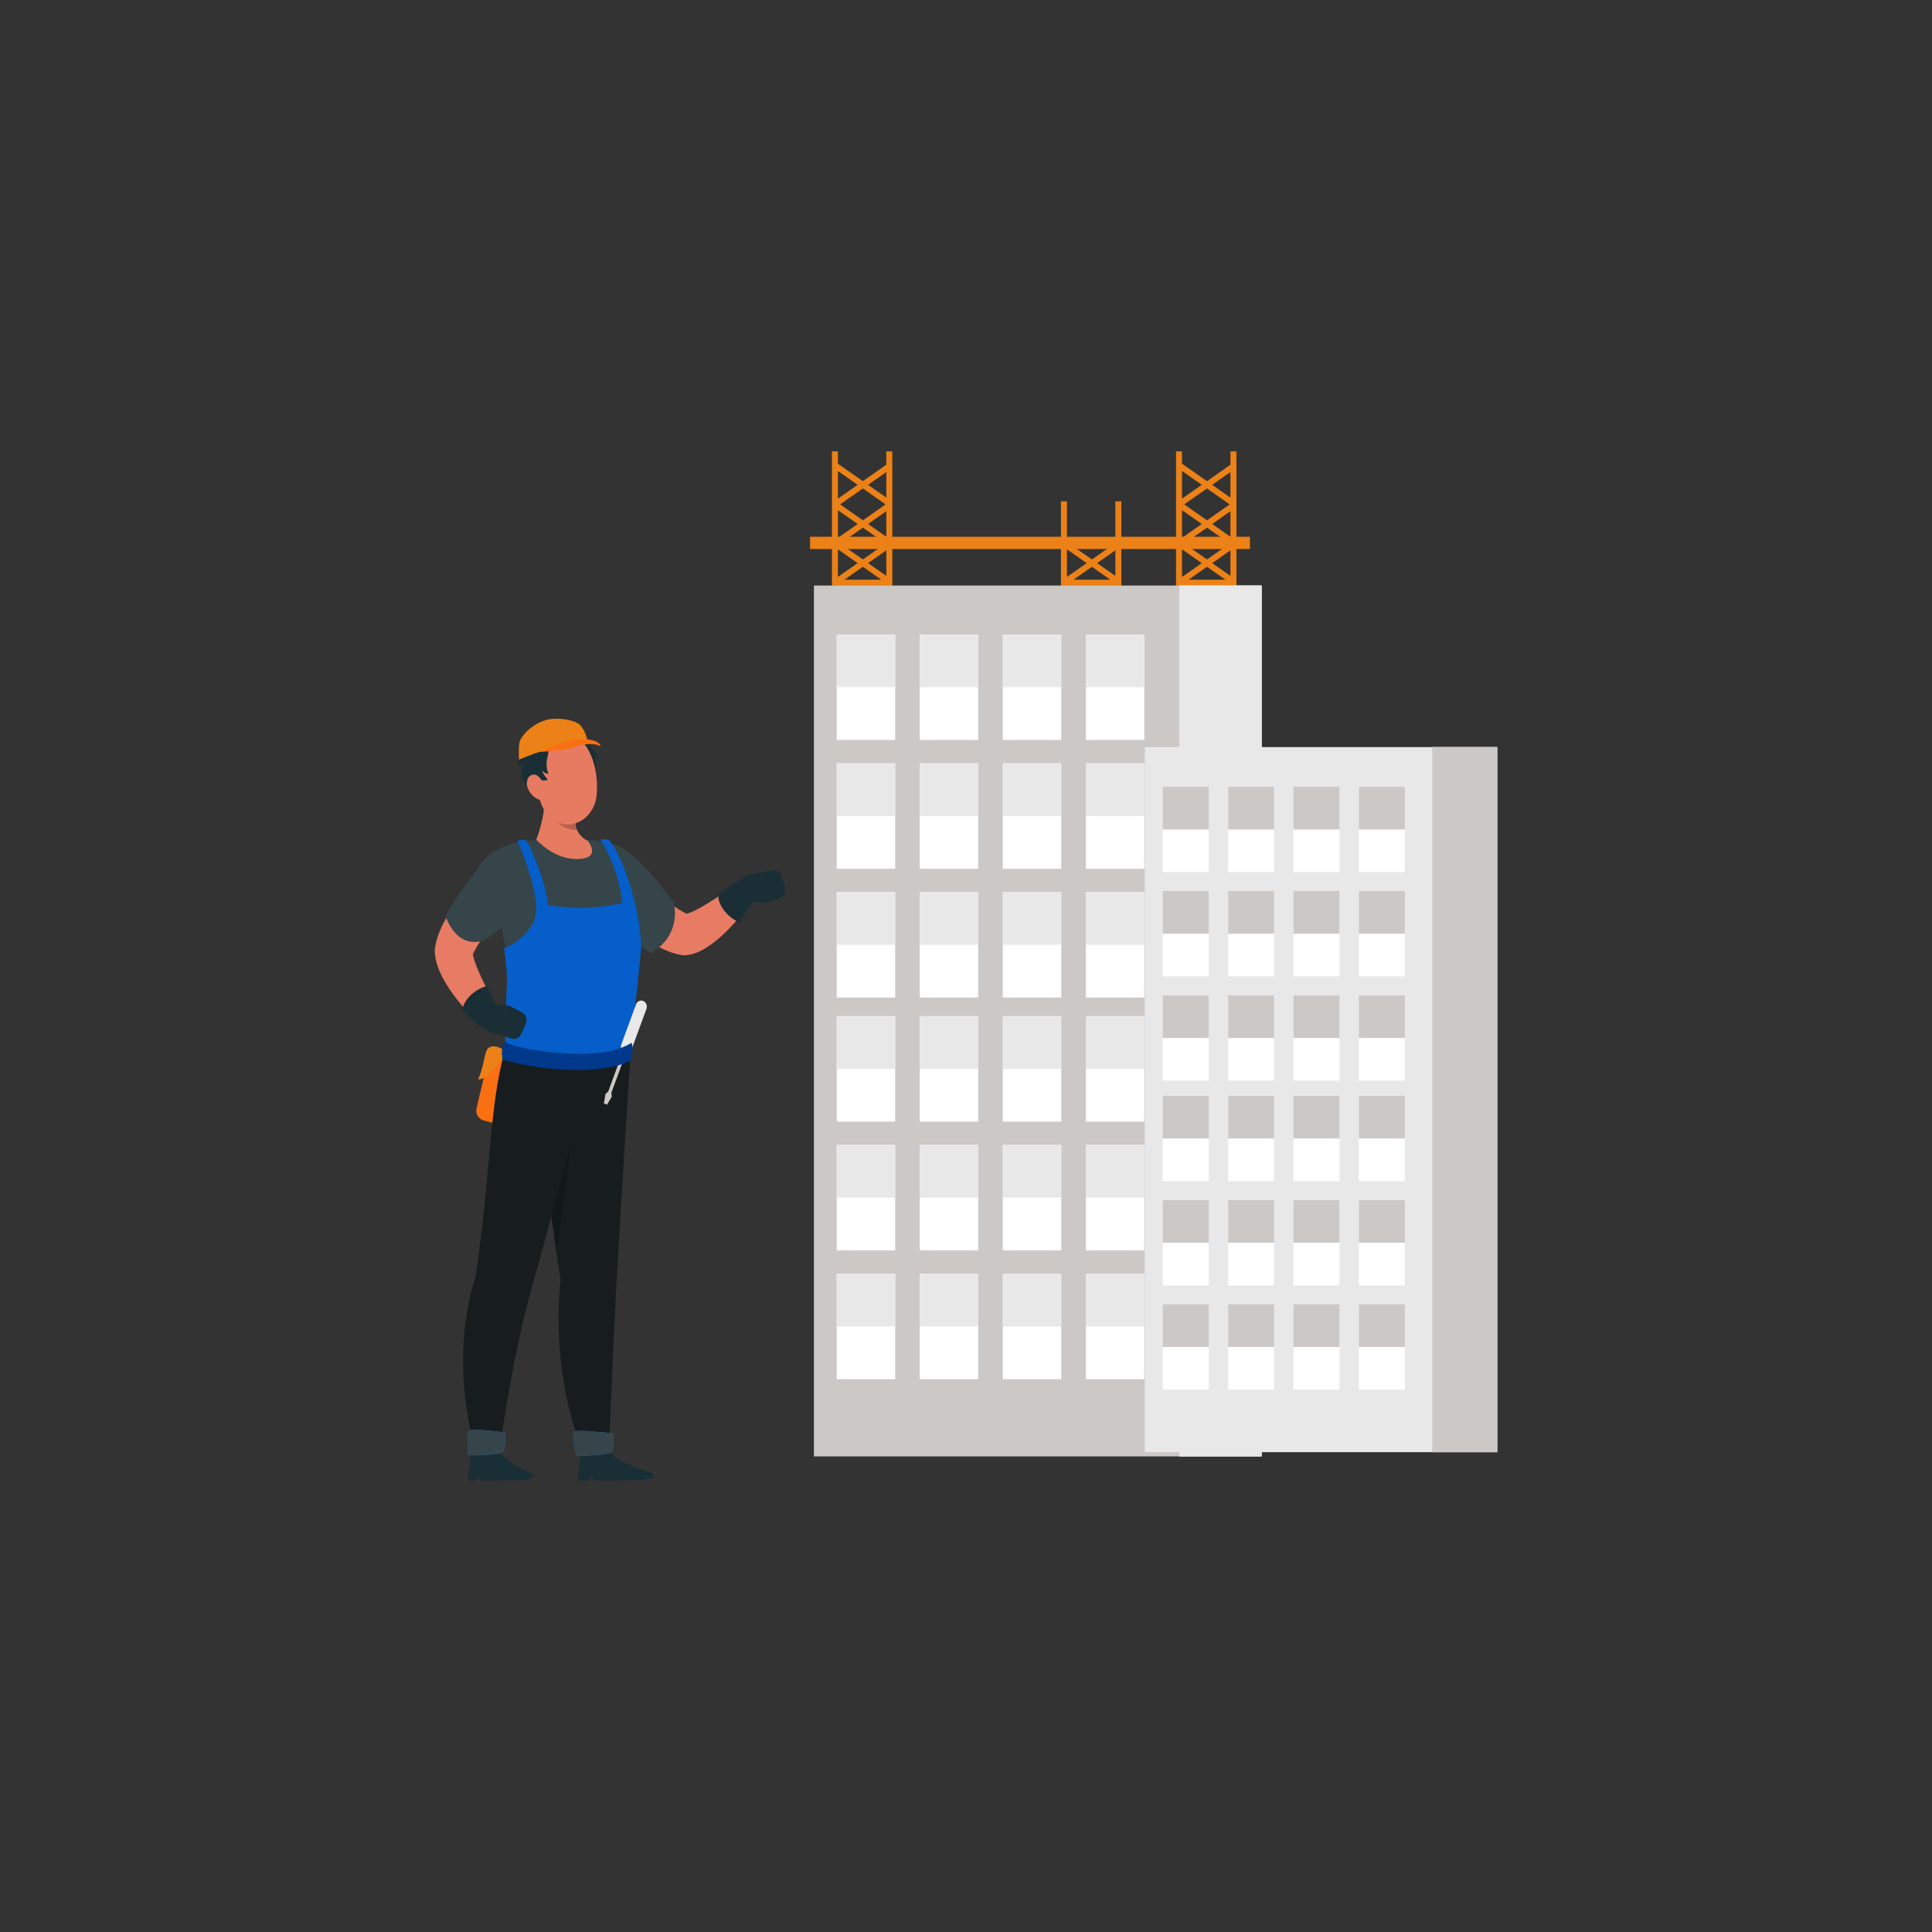 <?xml version="1.0" encoding="utf-8"?>
<svg xmlns="http://www.w3.org/2000/svg" enable-background="new 0 0 850 850" id="Layer_1" version="1.1" viewBox="0 0 850 850" x="0" y="0">
  <rect x="0" y="0" width="850" height="850" fill="#333333" stroke="none"/>
  <path d="M263.32,395.7c1.31,1.38,2.48,2.55,3.76,3.76c1.25,1.21,2.54,2.36,3.83,3.52&#xD;&#xA;					c2.61,2.28,5.27,4.52,8.09,6.61c2.81,2.12,5.74,4.14,8.99,5.98c1.63,0.92,3.31,1.84,5.2,2.63c1.91,0.78,3.95,1.54,6.6,1.96&#xD;&#xA;					l0.53,0.09c0.35,0.06,0.73,0.07,1.08,0.04c2.92-0.22,4.91-1.03,6.66-1.86c1.73-0.85,3.19-1.78,4.54-2.73&#xD;&#xA;					c2.71-1.9,4.99-4,7.17-6.12c2.15-2.15,4.16-4.37,6.05-6.68c1.9-2.33,3.66-4.65,5.37-7.26c1.49-2.29,0.99-5.46-1.12-7.08&#xD;&#xA;					c-1.59-1.22-3.64-1.21-5.2-0.15l-0.13,0.09l-6.68,4.56c-2.22,1.5-4.43,2.98-6.63,4.32c-2.17,1.37-4.38,2.59-6.4,3.54&#xD;&#xA;					c-1.01,0.48-1.99,0.86-2.78,1.05c-0.78,0.21-1.43,0.22-1.22,0.1l1.6,0.13c-0.5-0.19-1.48-0.62-2.49-1.21&#xD;&#xA;					c-1.03-0.61-2.17-1.31-3.31-2.11c-1.14-0.79-2.31-1.67-3.47-2.59c-1.17-0.9-2.35-1.85-3.52-2.84c-2.33-1.98-4.68-4.03-7-6.15&#xD;&#xA;					l-3.47-3.19l-3.38-3.15l-0.16-0.15c-3.89-3.63-9.77-3.15-13.12,1.07C259.51,385.93,259.82,392.01,263.32,395.7z" fill="#e77b63"/>
  <path d="M326.54,396.16l10.37,1.15l-2.26-13.33c0,0-9.5,0.19-10.23,5.68L326.54,396.16z" fill="#1a2e35"/>
  <path d="M345.35,389.98l-1.52-4.53c-0.6-1.8-2.32-2.86-4.06-2.51l-5.13,1.05l2.26,13.33l6.22-2.29&#xD;&#xA;					C345.04,394.32,346.05,392.04,345.35,389.98z" fill="#1a2e35"/>
  <path d="M333.71,394.47c-2.72,2.31-7.24,9.33-8.15,11.43c-6.85-2.71-10.27-9.73-9.35-12.27&#xD;&#xA;					c4.68-3.91,8.7-6.53,11.67-7.16C332.72,387.58,333.71,394.47,333.71,394.47z" fill="#1a2e35"/>
  <path d="M255.96,384.49c1.52,5.51,4.84,13.24,9.91,16.41c5.07,3.17,13.85,15.15,20.57,18.3&#xD;&#xA;					c10.73-5.96,11.3-16.52,10.04-21.96c-6.5-9.34-18.38-23.05-24.55-24.86C266.55,370.81,261.91,379.95,255.96,384.49z" fill="#364549"/>
  <path d="M257.16,340.91c-3.52,1.59-5.62,0.98-5.62,0.98s2.05-2.88,2.1-4.32c-0.54,0.85-1.45,1.6-2.58,1.71&#xD;&#xA;				c1.61-6.15-1.9-8.6-0.76-11c2.17-4.54,10.16-4.6,9.44,0.31c3.31,1.9,3.92,6.43,3.92,6.43s-0.97-1.69-2.21-2.28&#xD;&#xA;				c1.38,3.52,0.69,8.5-1.69,12.25C256.05,344.56,257.16,340.91,257.16,340.91z" fill="#1a2e35"/>
  <path d="M215.76,493.78l-3.11-0.87c-2.2-0.61-3.54-3.07-2.97-5.46l4.89-20.62c0.57-2.39,2.83-3.84,5.03-3.22&#xD;&#xA;				l3.11,0.87c2.2,0.61,3.54,3.07,2.97,5.46l-4.89,20.62C220.23,492.94,217.96,494.39,215.76,493.78z" fill="#fb6f13"/>
  <path d="M223.31,463.07c-4.33-3.27-6.86-3.23-8.53-1.91s-2.07,9.32-4.43,13.56&#xD;&#xA;				C213.55,476.33,223.31,463.07,223.31,463.07z" fill="#ec8117"/>
  <path d="M228.81,370.32c10.58-1.41,24.83-1.55,36.23-0.25c10.26,1.16,18.05,10.61,18.02,21.8&#xD;&#xA;				c-0.06,20.1-4.91,49.42-8,80.28c-28.23,10.27-52.04-0.52-52.04-0.52c-0.63-7.05-0.28-27.99,1.9-40.32&#xD;&#xA;				c-1.6-12.73-5.67-27.3-7.97-44.2C215.85,378.91,221.22,371.34,228.81,370.32z" fill="#364549"/>
  <path d="M239.72,345.98c0.3,11.16-1.59,17.39-3.77,23.47c3.81,3.84,9.97,8.6,18.19,8.47&#xD;&#xA;				c8.22-0.13,6.86-4.69,4.66-7.79c-5.89-3.22-6.27-7.95-4.83-10.81L239.72,345.98z" fill="#e67b62"/>
  <path d="M239.72,345.99l14.26,13.32c-0.79,1.55-1.03,3.65-0.14,5.77c-2.74,0.18-5.57-0.68-8.08-2.87&#xD;&#xA;				c-3.67-3.19-4.99-7.06-6.02-12.54C239.76,348.51,239.75,347.29,239.72,345.99z" opacity=".2"/>
  <path d="M235.1,339.35c1.62,10,2.1,15.94,7.33,20.49c7.87,6.85,18.86,0.72,20.03-9.63&#xD;&#xA;				c1.05-9.31-1.77-24.1-11.28-26.91C241.81,320.54,233.48,329.35,235.1,339.35z" fill="#e67b62"/>
  <path d="M235.37,342.77c3.66,1.16,5.68,0.31,5.68,0.31s-2.32-2.62-2.52-4.05c0.62,0.78,1.6,1.42,2.73,1.39&#xD;&#xA;				c-2.21-5.93,1.03-8.77-0.34-11.02c-2.61-4.26-11.74-2.63-10.53,2.16c-3.1,2.27-2.08,6.1-2.08,6.1s0.7-1.43,1.82-1.99&#xD;&#xA;				c-1.02,3.66-1.91,6.76,3.05,11.45C236.84,346.26,235.37,342.77,235.37,342.77z" fill="#1a2e35"/>
  <path d="M232.32,347.07c1.06,2.36,2.88,3.97,4.59,4.63c2.56,1,3.79-1.74,3.03-4.74c-0.69-2.69-2.84-6.46-5.39-6.15&#xD;&#xA;				C232.02,341.11,231.1,344.37,232.32,347.07z" fill="#e67b62"/>
  <path d="M246.64,562.92c-7.56-45.77-10.71-100.96-10.71-100.96l41.64-0.69c0,0-4.79,74.38-6.45,105.53&#xD;&#xA;				c-1.73,32.39-2.94,65.84-2.94,65.84h-13.9C254.27,632.64,242.44,602.97,246.64,562.92z" fill="#171d1e"/>
  <path d="M254.81,474.43c0,0-5.48,44.42-9.96,77c-3.99-27.38-6.52-56.14-7.83-73.45L254.81,474.43z" opacity=".2"/>
  <path d="M286.84,647.95c0,0-18.66-4.75-19.48-11.66l-11.9,1.68l-1.3,13.43h4.92l0.78-1.67l1.65,1.67&#xD;&#xA;				c16.7,0,22.88-0.19,25.98-1.31C287.66,648.51,286.84,647.95,286.84,647.95z" fill="#1a2e35"/>
  <path d="M253.76,640.4c4.46,0.28,13.39-0.42,15.13-1.36c1.74-0.93,0.71-8.45,0.71-8.45s-15.6-1.68-16.99-0.75&#xD;&#xA;					C251.23,630.78,253.76,640.4,253.76,640.4z" fill="#007cff"/>
  <path d="M253.76,640.4c4.46,0.28,13.39-0.42,15.13-1.36c1.74-0.93,0.71-8.45,0.71-8.45s-15.6-1.68-16.99-0.75&#xD;&#xA;					C251.23,630.78,253.76,640.4,253.76,640.4z" fill="#364549"/>
  <path d="M209.22,561.63c6.87-46.03,6.12-76.79,12.99-99.47l39.87-0.58c0,0-19.02,73.02-27.7,103.43&#xD;&#xA;				c-8.71,30.52-13.79,67.64-13.79,67.64h-12.74C207.85,632.64,197.71,597.24,209.22,561.63z" fill="#171d1e"/>
  <path d="M234.01,647.95c0,0-14.08-4.75-14.9-11.66l-11.9,1.68l-1.3,13.43h3.08l0.78-1.67l1.65,1.67&#xD;&#xA;				c16.7,0,20.14-0.19,23.23-1.31C234.83,648.51,234.01,647.95,234.01,647.95z" fill="#1a2e35"/>
  <path d="M205.91,640.07c2.75,0.61,13.12-0.1,14.99-1.03c1.87-0.93,1.28-8.82,1.28-8.82s-14.12-1.82-15.63-0.89&#xD;&#xA;					C205.04,630.26,205.91,640.07,205.91,640.07z" fill="#007cff"/>
  <path d="M205.91,640.07c2.75,0.61,13.12-0.1,14.99-1.03c1.87-0.93,1.28-8.82,1.28-8.82s-14.12-1.82-15.63-0.89&#xD;&#xA;					C205.04,630.26,205.91,640.07,205.91,640.07z" fill="#364549"/>
  <g>
    <path d="M277.56,461.28c0.4-5.06,4.38-41,4.52-44.3c-0.19-17.9-8.5-40.71-13.95-47.24c-2.07-1-3.96-0.25-3.96-0.25&#xD;&#xA;				s7.52,10.4,9.59,27.7c-13.84,3.61-28.77,1.81-32.67,0.93c-1.37-12.08-8.23-26.65-9.78-28.71c-2.87,0.07-3.71,0.57-3.71,0.57&#xD;&#xA;				s7.5,16.27,8.32,28.76c0.82,12.5-14.17,18.55-14.17,18.55s1.61,10.83,1.26,15.69c-0.34,4.86-0.8,29.17-0.8,29.17&#xD;&#xA;				S258.17,468.52,277.56,461.28z" fill="#055ec9"/>
  </g>
  <g>
    <polygon fill="#ccc8c6" points="267.6 480.21 274.59 461.17 275.28 461.47 275.97 461.77 268.97 480.81 269.15 482.49 267.07 486.02 266.37 485.72 265.67 485.42 266.4 481.31"/>
    <path d="M274.75,462.92L274.75,462.92c1.26,0.55,2.7-0.13,3.21-1.5l6.45-17.54c0.5-1.37-0.12-2.93-1.38-3.48l0,0&#xD;&#xA;					c-1.26-0.55-2.7,0.13-3.21,1.5l-6.45,17.54C272.87,460.81,273.49,462.38,274.75,462.92z" fill="#e8e8e8"/>
  </g>
  <g>
    <path d="M277.79,458.82c0.68,0.75,0.79,5.63-0.57,7.83c-9.21,5.14-33.48,5.89-56.13-0.46&#xD;&#xA;				c-0.54-2.88-0.33-6.74,1.2-7.92c3.14,2.86,27.08,6.98,43.49,4.67C273.3,461.88,277.79,458.82,277.79,458.82z" fill="#00398c"/>
  </g>
  <g>
    <path d="M228.35,334.21c8.64-3.64,20.03-7.58,30.17-7.34c-0.23-3.17-1.94-6.69-3.55-8.11&#xD;&#xA;				c-2.03-1.81-8.95-3.39-14.31-2.09c-4.25,1.03-9.44,4.5-11.75,8.89C227.91,327.46,228.35,334.21,228.35,334.21z" fill="#ec8117"/>
  </g>
  <g>
    <path d="M237.02,330.89c6.1-0.59,12.74-0.92,15.62-2.27c2.88-1.35,9.99-1.87,11.37-0.23&#xD;&#xA;				c0.65-1.26-2.62-3.57-9.25-3.18S237.02,330.89,237.02,330.89z" fill="#fb6f13"/>
  </g>
  <g>
    <path d="M215.99,378.15c-1.34,1.35-2.48,2.55-3.67,3.87c-1.18,1.29-2.31,2.62-3.45,3.95&#xD;&#xA;					c-2.24,2.7-4.44,5.46-6.53,8.41c-2.1,2.93-4.12,5.99-6,9.41c-0.94,1.72-1.87,3.49-2.7,5.49c-0.83,2.02-1.63,4.2-2.16,7.04&#xD;&#xA;					l-0.11,0.57c-0.07,0.38-0.1,0.79-0.1,1.16c0.05,3.18,0.68,5.37,1.35,7.31c0.69,1.92,1.46,3.55,2.27,5.07&#xD;&#xA;					c1.6,3.04,3.42,5.62,5.25,8.1c1.87,2.45,3.8,4.74,5.82,6.92c2.04,2.18,4.08,4.22,6.39,6.2c2.03,1.74,4.97,1.37,6.58-0.83&#xD;&#xA;					c1.21-1.66,1.31-3.88,0.42-5.62l-0.07-0.14l-3.84-7.48c-1.26-2.49-2.5-4.96-3.62-7.41c-1.14-2.42-2.15-4.88-2.92-7.12&#xD;&#xA;					c-0.38-1.12-0.68-2.2-0.82-3.07c-0.15-0.85-0.13-1.56-0.03-1.33l-0.21,1.73c0.2-0.53,0.65-1.56,1.25-2.63&#xD;&#xA;					c0.62-1.08,1.33-2.28,2.12-3.47c0.79-1.2,1.66-2.41,2.58-3.61c0.89-1.22,1.84-2.44,2.81-3.65c1.95-2.42,3.97-4.85,6.04-7.25&#xD;&#xA;					l3.13-3.59l3.08-3.49l0.15-0.17c3.56-4.02,3.43-10.4-0.27-14.26C225.19,374.55,219.58,374.56,215.99,378.15z" fill="#e77b63"/>
    <path d="M213.25,442.13l10.42,0.16l-3.67,12.96c0,0-9.42-1.39-9.55-6.93L213.25,442.13z" fill="#1a2e35"/>
    <path d="M231.27,450.64l-1.99,4.31c-0.79,1.71-2.61,2.55-4.3,1.98l-4.98-1.69l3.67-12.96l5.93,3.06&#xD;&#xA;					C231.42,446.29,232.18,448.68,231.27,450.64z" fill="#1a2e35"/>
    <path d="M219.77,443.88c-2.41-2.68-4.72-7.87-5.37-10.08c-7.12,1.7-11.36,8.17-10.76,10.82&#xD;&#xA;					c4.16,4.54,7.83,7.73,10.69,8.77C218.37,451.1,219.77,443.88,219.77,443.88z" fill="#1a2e35"/>
    <path d="M226.71,370.79c-5.16,1.34-12.45,4.52-15.65,9.84c-3.2,5.32-11.81,15.5-15.08,22.6&#xD;&#xA;					c4.91,11.95,11.71,11.81,16.79,10.74c8.96-6.54,20.5-14.65,20.67-21.58C233.58,386.35,230.57,377.48,226.71,370.79z" fill="#364549"/>
  </g>
  <g>
    <rect fill="#ec8117" height="5.4" width="193.52" x="356.4" y="236.15"/>
    <path d="M493.34,255.22v-14.93l0.1-0.07l-0.1-0.14v-19.52h-2.63v18.35l-10.32,7.23l-10.98-7.69v-17.89h-2.63&#xD;&#xA;							v37.12h26.57v-2.26l0.1-0.14L493.34,255.22z M490.71,242.13v11.24l-8.02-5.62L490.71,242.13z M488.5,255.05h-16.23l8.12-5.69&#xD;&#xA;							L488.5,255.05z M478.09,247.75l-8.68,6.08v-12.16L478.09,247.75z" fill="#ec8117"/>
    <path d="M392.67,205.77l-0.1-0.14v-7.04h-2.63v5.87l-10.32,7.23L368.64,204v-5.41h-2.63v59.08h26.57v-2.26&#xD;&#xA;							l0.1-0.14l-0.1-0.07v-14.93l0.1-0.07l-0.1-0.14v-1.89l0.1-0.14l-0.1-0.07v-14.93l0.1-0.07l-0.1-0.14v-1.89l0.1-0.14l-0.1-0.07&#xD;&#xA;							v-14.93L392.67,205.77z M377.32,213.3l-8.68,6.08v-12.16L377.32,213.3z M368.64,253.83v-12.16l8.68,6.08L368.64,253.83z&#xD;&#xA;							 M379.62,249.36l8.12,5.69H371.5L379.62,249.36z M369.62,239.14l10-7l10,7l-10,7L369.62,239.14z M368.64,236.61v-12.16&#xD;&#xA;							l8.68,6.08L368.64,236.61z M369.62,221.91l10-7l10,7l-10,7L369.62,221.91z M389.94,253.37l-8.02-5.62l8.02-5.62V253.37z&#xD;&#xA;							 M389.94,236.15l-8.02-5.62l8.02-5.62V236.15z M389.94,218.92l-8.02-5.62l8.02-5.62V218.92z" fill="#ec8117"/>
    <path d="M544.07,205.77l-0.1-0.14v-7.04h-2.63v5.87l-10.32,7.23L520.04,204v-5.41h-2.63v59.08h26.57v-2.26&#xD;&#xA;							l0.1-0.14l-0.1-0.07v-14.93l0.1-0.07l-0.1-0.14v-1.89l0.1-0.14l-0.1-0.07v-14.93l0.1-0.07l-0.1-0.14v-1.89l0.1-0.14l-0.1-0.07&#xD;&#xA;							v-14.93L544.07,205.77z M528.72,213.3l-8.68,6.08v-12.16L528.72,213.3z M520.04,253.83v-12.16l8.68,6.08L520.04,253.83z&#xD;&#xA;							 M531.02,249.36l8.12,5.69H522.9L531.02,249.36z M521.02,239.14l10-7l10,7l-10,7L521.02,239.14z M520.04,236.61v-12.16&#xD;&#xA;							l8.68,6.08L520.04,236.61z M521.02,221.91l10-7l10,7l-10,7L521.02,221.91z M541.34,253.37l-8.02-5.62l8.02-5.62V253.37z&#xD;&#xA;							 M541.34,236.15l-8.02-5.62l8.02-5.62V236.15z M541.34,218.92l-8.02-5.62l8.02-5.62V218.92z" fill="#ec8117"/>
    <rect fill="#ccc8c6" height="383.15" width="196.98" x="358.09" y="257.61"/>
    <rect fill="#e2ecf3" height="383.15" width="36.21" x="518.85" y="257.61"/>
    <rect fill="#e8e8e8" height="383.15" width="36.21" x="518.85" y="257.61"/>
    <rect fill="#fff" height="46.4" width="25.72" x="368.12" y="279.16"/>
    <rect fill="#e8e8e8" height="23.2" width="25.72" x="368.12" y="279.16"/>
    <rect fill="#fff" height="46.4" width="25.72" x="404.66" y="279.16"/>
    <rect fill="#e8e8e8" height="23.2" width="25.72" x="404.66" y="279.16"/>
    <rect fill="#fff" height="46.4" width="25.72" x="441.19" y="279.16"/>
    <rect fill="#e8e8e8" height="23.2" width="25.72" x="441.19" y="279.16"/>
    <rect fill="#fff" height="46.4" width="25.72" x="477.73" y="279.16"/>
    <rect fill="#e8e8e8" height="23.2" width="25.72" x="477.73" y="279.16"/>
    <rect fill="#fff" height="46.4" width="25.72" x="368.12" y="335.82"/>
    <rect fill="#e8e8e8" height="23.2" width="25.72" x="368.12" y="335.82"/>
    <rect fill="#fff" height="46.4" width="25.72" x="404.66" y="335.82"/>
    <rect fill="#e8e8e8" height="23.2" width="25.72" x="404.66" y="335.82"/>
    <rect fill="#fff" height="46.4" width="25.72" x="441.19" y="335.82"/>
    <rect fill="#e8e8e8" height="23.2" width="25.72" x="441.19" y="335.82"/>
    <rect fill="#fff" height="46.4" width="25.72" x="477.73" y="335.82"/>
    <rect fill="#e8e8e8" height="23.2" width="25.72" x="477.73" y="335.82"/>
    <rect fill="#fff" height="46.4" width="25.72" x="368.12" y="392.48"/>
    <rect fill="#e8e8e8" height="23.2" width="25.72" x="368.12" y="392.48"/>
    <g>
      <rect fill="#fff" height="46.4" width="25.72" x="404.66" y="392.48"/>
      <rect fill="#e8e8e8" height="23.2" width="25.72" x="404.66" y="392.48"/>
    </g>
    <g>
      <rect fill="#fff" height="46.4" width="25.72" x="441.19" y="392.48"/>
      <rect fill="#e8e8e8" height="23.2" width="25.72" x="441.19" y="392.48"/>
    </g>
    <g>
      <rect fill="#fff" height="46.4" width="25.72" x="477.73" y="392.48"/>
      <rect fill="#e8e8e8" height="23.2" width="25.72" x="477.73" y="392.48"/>
    </g>
    <g>
      <rect fill="#fff" height="46.4" width="25.72" x="368.12" y="447.08"/>
      <rect fill="#e8e8e8" height="23.2" width="25.72" x="368.12" y="447.08"/>
    </g>
    <g>
      <rect fill="#fff" height="46.4" width="25.72" x="404.66" y="447.08"/>
      <rect fill="#e8e8e8" height="23.2" width="25.72" x="404.66" y="447.08"/>
    </g>
    <g>
      <rect fill="#fff" height="46.4" width="25.72" x="441.19" y="447.08"/>
      <rect fill="#e8e8e8" height="23.2" width="25.72" x="441.19" y="447.08"/>
    </g>
    <g>
      <rect fill="#fff" height="46.4" width="25.72" x="477.73" y="447.08"/>
      <rect fill="#e8e8e8" height="23.2" width="25.72" x="477.73" y="447.08"/>
    </g>
    <g>
      <rect fill="#fff" height="46.4" width="25.72" x="368.12" y="503.74"/>
      <rect fill="#e8e8e8" height="23.2" width="25.72" x="368.12" y="503.74"/>
    </g>
    <g>
      <rect fill="#fff" height="46.4" width="25.72" x="404.66" y="503.74"/>
      <rect fill="#e8e8e8" height="23.2" width="25.72" x="404.66" y="503.74"/>
    </g>
    <g>
      <rect fill="#fff" height="46.4" width="25.72" x="441.19" y="503.74"/>
      <rect fill="#e8e8e8" height="23.2" width="25.72" x="441.19" y="503.74"/>
    </g>
    <g>
      <rect fill="#fff" height="46.4" width="25.72" x="477.73" y="503.74"/>
      <rect fill="#e8e8e8" height="23.2" width="25.72" x="477.73" y="503.74"/>
    </g>
    <g>
      <rect fill="#fff" height="46.4" width="25.72" x="368.12" y="560.4"/>
      <rect fill="#e8e8e8" height="23.2" width="25.72" x="368.12" y="560.4"/>
    </g>
    <g>
      <rect fill="#fff" height="46.4" width="25.72" x="404.66" y="560.4"/>
      <rect fill="#e8e8e8" height="23.2" width="25.72" x="404.66" y="560.4"/>
    </g>
    <g>
      <rect fill="#fff" height="46.4" width="25.72" x="441.19" y="560.4"/>
      <rect fill="#e8e8e8" height="23.2" width="25.72" x="441.19" y="560.4"/>
    </g>
    <g>
      <rect fill="#fff" height="46.4" width="25.72" x="477.73" y="560.4"/>
      <rect fill="#e8e8e8" height="23.2" width="25.72" x="477.73" y="560.4"/>
    </g>
  </g>
  <g>
    <rect fill="#e8e8e8" height="310.21" width="155.06" x="503.66" y="328.69"/>
    <rect fill="#ccc8c6" height="310.21" width="28.5" x="630.21" y="328.69"/>
    <rect fill="#ccc8c6" height="310.21" width="28.5" x="630.21" y="328.69"/>
    <rect fill="#fff" height="37.57" width="20.25" x="511.55" y="346.14"/>
    <rect fill="#ccc8c6" height="18.79" width="20.25" x="511.55" y="346.14"/>
    <rect fill="#fff" height="37.57" width="20.25" x="540.31" y="346.14"/>
    <rect fill="#ccc8c6" height="18.79" width="20.25" x="540.31" y="346.14"/>
    <rect fill="#fff" height="37.57" width="20.25" x="569.07" y="346.14"/>
    <rect fill="#ccc8c6" height="18.79" width="20.25" x="569.07" y="346.14"/>
    <rect fill="#fff" height="37.57" width="20.25" x="597.84" y="346.14"/>
    <rect fill="#ccc8c6" height="18.79" width="20.25" x="597.84" y="346.14"/>
    <rect fill="#fff" height="37.57" width="20.25" x="511.55" y="392.01"/>
    <rect fill="#ccc8c6" height="18.79" width="20.25" x="511.55" y="392.01"/>
    <rect fill="#fff" height="37.57" width="20.25" x="540.31" y="392.01"/>
    <rect fill="#ccc8c6" height="18.79" width="20.25" x="540.31" y="392.01"/>
    <rect fill="#fff" height="37.57" width="20.25" x="569.07" y="392.01"/>
    <rect fill="#ccc8c6" height="18.79" width="20.25" x="569.07" y="392.01"/>
    <rect fill="#fff" height="37.57" width="20.25" x="597.84" y="392.01"/>
    <rect fill="#ccc8c6" height="18.79" width="20.25" x="597.84" y="392.01"/>
    <rect fill="#fff" height="37.57" width="20.25" x="511.55" y="437.88"/>
    <rect fill="#ccc8c6" height="18.79" width="20.25" x="511.55" y="437.88"/>
    <rect fill="#fff" height="37.57" width="20.25" x="540.31" y="437.88"/>
    <rect fill="#ccc8c6" height="18.79" width="20.25" x="540.31" y="437.88"/>
    <rect fill="#fff" height="37.57" width="20.25" x="569.07" y="437.88"/>
    <rect fill="#ccc8c6" height="18.79" width="20.25" x="569.07" y="437.88"/>
    <g>
      <rect fill="#fff" height="37.57" width="20.25" x="597.84" y="437.88"/>
      <rect fill="#ccc8c6" height="18.79" width="20.25" x="597.84" y="437.88"/>
    </g>
    <g>
      <rect fill="#fff" height="37.57" width="20.25" x="511.55" y="482.09"/>
      <rect fill="#ccc8c6" height="18.79" width="20.25" x="511.55" y="482.09"/>
    </g>
    <g>
      <rect fill="#fff" height="37.57" width="20.25" x="540.31" y="482.09"/>
      <rect fill="#ccc8c6" height="18.79" width="20.25" x="540.31" y="482.09"/>
    </g>
    <g>
      <rect fill="#fff" height="37.57" width="20.25" x="569.07" y="482.09"/>
      <rect fill="#ccc8c6" height="18.79" width="20.25" x="569.07" y="482.09"/>
    </g>
    <g>
      <rect fill="#fff" height="37.57" width="20.25" x="597.84" y="482.09"/>
      <rect fill="#ccc8c6" height="18.79" width="20.25" x="597.84" y="482.09"/>
    </g>
    <g>
      <rect fill="#fff" height="37.57" width="20.25" x="511.55" y="527.97"/>
      <rect fill="#ccc8c6" height="18.79" width="20.25" x="511.55" y="527.97"/>
    </g>
    <g>
      <rect fill="#fff" height="37.57" width="20.25" x="540.31" y="527.97"/>
      <rect fill="#ccc8c6" height="18.79" width="20.25" x="540.31" y="527.97"/>
    </g>
    <g>
      <rect fill="#fff" height="37.57" width="20.25" x="569.07" y="527.97"/>
      <rect fill="#ccc8c6" height="18.79" width="20.25" x="569.07" y="527.97"/>
    </g>
    <g>
      <rect fill="#fff" height="37.57" width="20.25" x="597.84" y="527.97"/>
      <rect fill="#ccc8c6" height="18.79" width="20.25" x="597.84" y="527.97"/>
    </g>
    <g>
      <rect fill="#fff" height="37.57" width="20.25" x="511.55" y="573.84"/>
      <rect fill="#ccc8c6" height="18.79" width="20.25" x="511.55" y="573.84"/>
    </g>
    <g>
      <rect fill="#fff" height="37.57" width="20.25" x="540.31" y="573.84"/>
      <rect fill="#ccc8c6" height="18.79" width="20.25" x="540.31" y="573.84"/>
    </g>
    <g>
      <rect fill="#fff" height="37.57" width="20.25" x="569.07" y="573.84"/>
      <rect fill="#ccc8c6" height="18.79" width="20.25" x="569.07" y="573.84"/>
    </g>
    <g>
      <rect fill="#fff" height="37.57" width="20.25" x="597.84" y="573.84"/>
      <rect fill="#ccc8c6" height="18.79" width="20.25" x="597.84" y="573.84"/>
    </g>
  </g>
</svg>